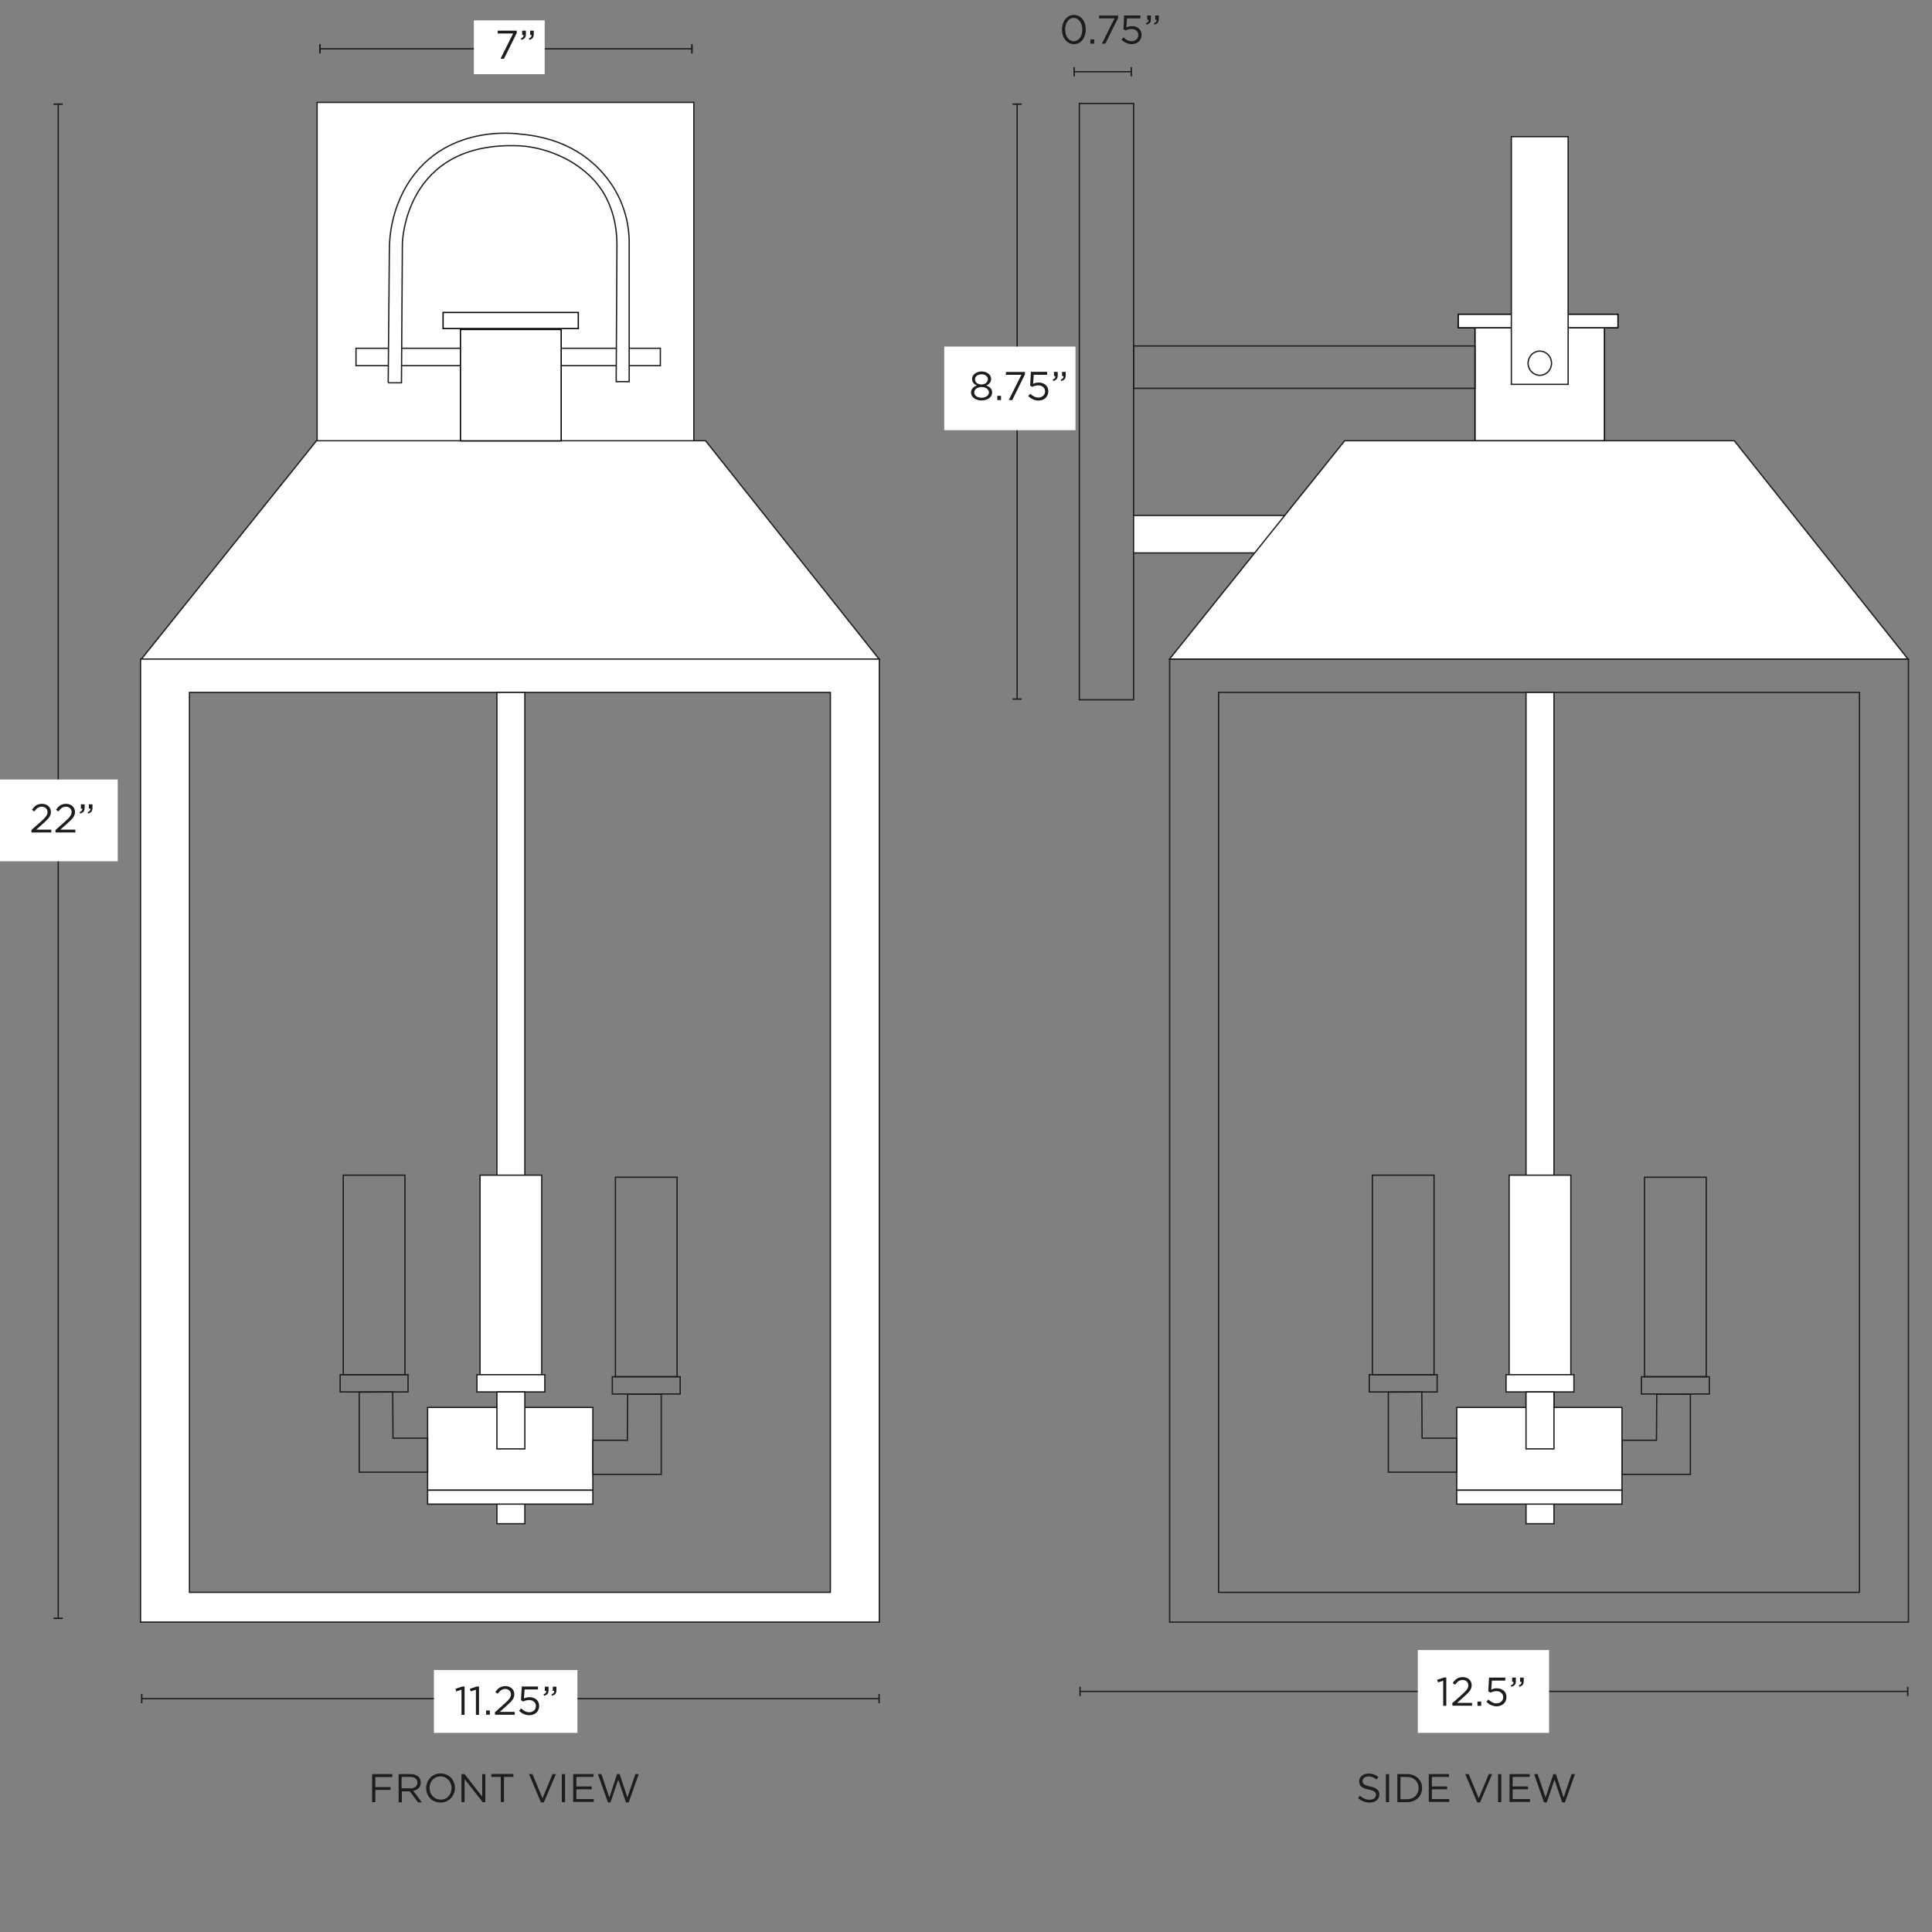 <svg xml:space="preserve" style="enable-background:new 0 0 1500 1500;" viewBox="0 0 1500 1500" height="1500px" width="1500px" y="0px" x="0px" xmlns:xlink="http://www.w3.org/1999/xlink" xmlns="http://www.w3.org/2000/svg" id="Capa_1" version="1.1">
<rect x="0" y="0" width="1500" height="1500" fill="#808080" stroke="none"/>
<style type="text/css">
	.st0{fill:#FFFFFF;stroke:#1D1D1B;stroke-miterlimit:10;}
	.st1{fill:#FFFFFF;stroke:#000000;stroke-miterlimit:10;}
	.st2{fill:none;stroke:#1D1D1B;stroke-miterlimit:10;}
	.st3{fill:#1D1D1B;}
	.st4{fill:#FFFFFF;}
</style>
<rect height="457.2" width="292.5" class="st0" y="79.5" x="246.2"></rect>
<rect height="87.8" width="100.5" class="st1" y="254.5" x="1145.2"></rect>
<rect height="463" width="42.1" class="st2" y="80.3" x="838"></rect>
<rect height="32.9" width="265.1" class="st2" y="268.6" x="880.1"></rect>
<rect height="29.1" width="126.9" class="st0" y="400.2" x="880.1"></rect>
<rect height="10.5" width="124" class="st1" y="244" x="1132.2"></rect>
<polygon points="1044,342.2 1346.5,342.2 1481.4,511.7 908,511.7" class="st0"></polygon>
<path d="M908.1,511.7v747.7h573.6V511.7L908.1,511.7L908.1,511.7z M1443.8,1236.3H946.1V537.6h497.6V1236.3z" class="st2"></path>
<rect height="192.3" width="44.1" class="st0" y="106.1" x="1173.4"></rect>
<ellipse ry="9.4" rx="9.1" cy="282" cx="1195.5" class="st2"></ellipse>
<rect height="645.4" width="21.7" class="st0" y="537.6" x="1184.8"></rect>
<rect height="64.3" width="128.3" class="st0" y="1092.7" x="1131"></rect>
<rect height="10.8" width="128.3" class="st0" y="1157" x="1131"></rect>
<polygon points="1286.1,1118.2 1286.3,1082.3 1312.4,1082.5 1312.4,1144.7 1301,1144.7 1289.4,1144.7 1259.3,1144.7 
	1259.3,1118.2" class="st2"></polygon>
<rect height="154.9" width="47.9" class="st2" y="914" x="1276.8"></rect>
<rect height="13.4" width="52.7" class="st2" y="1068.9" x="1274.4"></rect>
<polygon points="1104.1,1116.6 1103.9,1080.7 1077.9,1080.9 1077.9,1143 1089.3,1143 1100.8,1143 1131,1143 
	1131,1116.6" class="st2"></polygon>
<rect height="154.9" width="47.9" class="st2" y="912.4" x="1065.5"></rect>
<rect height="13.4" width="52.7" class="st2" y="1067.3" x="1063.1"></rect>
<rect height="154.9" width="47.9" class="st0" y="912.4" x="1171.7"></rect>
<rect height="13.4" width="52.7" class="st0" y="1067.3" x="1169.3"></rect>
<rect height="44.2" width="21.7" class="st0" y="1080.7" x="1184.8"></rect>
<polygon points="245.7,342.2 547.8,342.2 682.5,511.7 109.8,511.7" class="st0"></polygon>
<path d="M109.1,511.7v747.7h573.6V511.7L109.1,511.7L109.1,511.7z M644.7,1236.3H147.1V537.6h497.6V1236.3z" class="st0"></path>
<rect height="645.4" width="21.7" class="st0" y="537.6" x="385.8"></rect>
<rect height="64.3" width="128.3" class="st0" y="1092.7" x="332"></rect>
<rect height="10.8" width="128.3" class="st0" y="1157" x="332"></rect>
<polygon points="487.1,1118.2 487.3,1082.3 513.4,1082.5 513.4,1144.7 502,1144.7 490.4,1144.7 460.3,1144.7 
	460.3,1118.2" class="st2"></polygon>
<rect height="154.9" width="47.9" class="st2" y="914" x="477.8"></rect>
<rect height="13.4" width="52.7" class="st2" y="1068.9" x="475.4"></rect>
<polygon points="305.1,1116.6 304.9,1080.7 278.9,1080.9 278.9,1143 290.2,1143 301.8,1143 332,1143 332,1116.6" class="st2"></polygon>
<rect height="154.9" width="47.9" class="st2" y="912.4" x="266.5"></rect>
<rect height="13.4" width="52.7" class="st2" y="1067.3" x="264.1"></rect>
<rect height="154.9" width="47.9" class="st0" y="912.4" x="372.7"></rect>
<rect height="13.4" width="52.7" class="st0" y="1067.3" x="370.3"></rect>
<rect height="44.2" width="21.7" class="st0" y="1080.7" x="385.8"></rect>
<rect height="12.5" width="105" class="st1" y="242.6" x="344"></rect>
<g>
	<path d="M288.9,1377.4h15.7v2.3h-13.2v7.8h11.8v2.2h-11.8v9.5h-2.5V1377.4L288.9,1377.4z" class="st3"></path>
	<path d="M309.4,1377.4h9.4c2.7,0,4.8,0.8,6.2,2.2c1.1,1.1,1.7,2.6,1.7,4.3v0.1c0,3.6-2.5,5.7-5.9,6.4l6.7,8.9h-3
		l-6.3-8.5h-6.2v8.5h-2.5V1377.4z M318.5,1388.5c3.3,0,5.6-1.7,5.6-4.5v-0.1c0-2.7-2.1-4.3-5.6-4.3h-6.7v8.8L318.5,1388.5
		L318.5,1388.5z" class="st3"></path>
	<path d="M330.9,1388.3L330.9,1388.3c0-6.1,4.5-11.4,11.2-11.4c6.6,0,11.1,5.2,11.1,11.2v0.1c0,6-4.5,11.3-11.2,11.3
		S330.9,1394.3,330.9,1388.3z M350.6,1388.3L350.6,1388.3c0-5-3.6-9.1-8.6-9.1s-8.5,4-8.5,8.9v0.1c0,5,3.6,9,8.6,9
		C347.1,1397.3,350.6,1393.3,350.6,1388.3z" class="st3"></path>
	<path d="M358.4,1377.4h2.3l13.7,17.5v-17.5h2.4v21.8h-2l-14.1-17.9v17.9h-2.4V1377.4z" class="st3"></path>
	<path d="M388.8,1379.6h-7.3v-2.3h17.1v2.3h-7.3v19.5h-2.5L388.8,1379.6L388.8,1379.6z" class="st3"></path>
	<path d="M410.7,1377.4h2.7l7.8,18.8l7.8-18.8h2.6l-9.4,22h-2.2L410.7,1377.4L410.7,1377.4z" class="st3"></path>
	<path d="M436.2,1377.4h2.5v21.8h-2.5V1377.4z" class="st3"></path>
	<path d="M445,1377.4h15.8v2.2h-13.3v7.4h11.9v2.2h-11.9v7.6h13.5v2.2H445L445,1377.4L445,1377.4z" class="st3"></path>
	<path d="M464.2,1377.4h2.7l6.2,18.2l6-18.2h2l6,18.2l6.2-18.2h2.6l-7.8,22h-2.1l-6-17.7l-6,17.7H472L464.2,1377.4
		L464.2,1377.4z" class="st3"></path>
</g>
<g>
	<line y2="1318.8" x2="682.6" y1="1318.8" x1="110.1" class="st2"></line>
	<rect height="7.2" width="1.1" class="st3" y="1315.2" x="109.5"></rect>
	<rect height="7.2" width="1.1" class="st3" y="1315.2" x="682"></rect>
</g>
<rect height="48.8" width="111.4" class="st4" y="1296.6" x="336.9"></rect>
<g>
	<path d="M358.3,1311.9l-4.1,1.3l-0.6-2l5.3-1.8h1.8v22h-2.4V1311.9L358.3,1311.9z" class="st3"></path>
	<path d="M369.5,1311.9l-4.1,1.3l-0.6-2l5.3-1.8h1.8v22h-2.4V1311.9L369.5,1311.9z" class="st3"></path>
	<path d="M377.4,1328h2.9v3.3h-2.9V1328z" class="st3"></path>
	<path d="M384.2,1329.4l7.9-7c3.3-3,4.6-4.7,4.6-6.9c0-2.6-2-4.2-4.4-4.2c-2.5,0-4.1,1.3-5.9,3.7l-1.8-1.3
		c2-2.9,4-4.6,7.9-4.6s6.8,2.6,6.8,6.2v0.1c0,3.2-1.7,5.1-5.5,8.5l-5.8,5.2h11.6v2.2h-15.2L384.2,1329.4L384.2,1329.4z" class="st3"></path>
	<path d="M403,1328.2l1.6-1.8c1.9,1.8,4,3,6.2,3c3.1,0,5.3-2.1,5.3-4.8v-0.1c0-2.7-2.2-4.6-5.4-4.6
		c-1.8,0-3.3,0.6-4.6,1.2l-1.6-1.1l0.6-10.6h12.6v2.3h-10.4l-0.5,7c1.3-0.6,2.5-1,4.3-1c4.2,0,7.5,2.5,7.5,6.7v0.1
		c0,4.3-3.2,7.2-7.8,7.2C407.7,1331.6,404.9,1330.2,403,1328.2L403,1328.2z" class="st3"></path>
	<path d="M422,1315.5c1.6-0.6,2.2-1.4,2.1-2.7H423v-3.3h2.9v2.8c0,2.5-1.1,3.7-3.5,4.3L422,1315.5L422,1315.5z
		 M428.2,1315.5c1.6-0.6,2.2-1.4,2.1-2.7h-1.1v-3.3h2.8v2.8c0,2.5-1.1,3.7-3.4,4.3L428.2,1315.5L428.2,1315.5z" class="st3"></path>
</g>
<g>
	<line y2="1256.5" x2="45.2" y1="80.9" x1="45.2" class="st2"></line>
	<rect height="1.1" width="7.2" class="st3" y="80.3" x="41.5"></rect>
	<rect height="1.1" width="7.2" class="st3" y="1255.9" x="41.5"></rect>
</g>
<rect height="63.5" width="92.5" class="st4" y="605.2" x="-1.1"></rect>
<g>
	<path d="M24.4,644.4l7.9-7c3.3-3,4.6-4.7,4.6-6.9c0-2.6-2-4.2-4.4-4.2c-2.5,0-4.1,1.3-5.9,3.7l-1.8-1.3
		c2-2.9,4-4.6,7.9-4.6s6.8,2.6,6.8,6.2v0.1c0,3.2-1.7,5.1-5.5,8.5l-5.8,5.2h11.6v2.2H24.4L24.4,644.4L24.4,644.4z" class="st3"></path>
	<path d="M43.1,644.4l7.9-7c3.3-3,4.6-4.7,4.6-6.9c0-2.6-2-4.2-4.4-4.2c-2.5,0-4.1,1.3-5.9,3.7l-1.8-1.3
		c2-2.9,4-4.6,7.9-4.6s6.8,2.6,6.8,6.2v0.1c0,3.2-1.7,5.1-5.5,8.5l-5.8,5.2h11.6v2.2H43.1L43.1,644.4L43.1,644.4z" class="st3"></path>
	<path d="M61.8,630.5c1.6-0.6,2.2-1.4,2.1-2.7h-1.1v-3.3h2.9v2.8c0,2.5-1.1,3.7-3.5,4.3L61.8,630.5L61.8,630.5z
		 M68.1,630.5c1.6-0.6,2.2-1.4,2.1-2.7H69v-3.3h2.8v2.8c0,2.5-1.1,3.7-3.4,4.3L68.1,630.5L68.1,630.5z" class="st3"></path>
</g>
<g>
	<line y2="37.9" x2="537.2" y1="37.9" x1="248.4" class="st2"></line>
	<rect height="7.2" width="1.2" class="st3" y="34.3" x="247.8"></rect>
	<rect height="7.2" width="1.2" class="st3" y="34.3" x="536.6"></rect>
</g>
<rect height="41.8" width="55" class="st4" y="15.8" x="367.9"></rect>
<g>
	<path d="M398.4,26h-12v-2.2h14.8v1.8l-9.9,20h-2.7L398.4,26L398.4,26z" class="st3"></path>
	<path d="M404.4,29.8c1.6-0.6,2.2-1.4,2.1-2.7h-1.1v-3.3h2.9v2.8c0,2.5-1.1,3.7-3.5,4.3L404.4,29.8z M410.6,29.8
		c1.6-0.6,2.2-1.4,2.1-2.7h-1.1v-3.3h2.8v2.8c0,2.5-1.1,3.7-3.4,4.3L410.6,29.8z" class="st3"></path>
</g>
<g>
	<path d="M1054.4,1396l1.5-1.8c2.3,2.1,4.5,3.1,7.5,3.1c3,0,4.9-1.6,4.9-3.7v-0.1c0-2-1.1-3.2-5.7-4.1
		c-5-1.1-7.3-2.7-7.3-6.3v-0.1c0-3.4,3-6,7.2-6c3.2,0,5.5,0.9,7.7,2.7l-1.4,1.9c-2-1.6-4.1-2.4-6.3-2.4c-2.8,0-4.6,1.6-4.6,3.5v0.1
		c0,2.1,1.1,3.2,5.9,4.2c4.9,1.1,7.1,2.8,7.1,6.2v0.1c0,3.7-3.1,6.2-7.4,6.2C1059.8,1399.5,1057,1398.3,1054.4,1396L1054.4,1396z" class="st3"></path>
	<path d="M1076,1377.4h2.5v21.8h-2.5V1377.4z" class="st3"></path>
	<path d="M1084.9,1377.4h7.6c6.9,0,11.6,4.7,11.6,10.8v0.1c0,6.1-4.7,10.9-11.6,10.9h-7.6V1377.4L1084.9,1377.4z
		 M1092.4,1396.9c5.5,0,9-3.7,9-8.6v-0.1c0-4.8-3.5-8.6-9-8.6h-5.1v17.3L1092.4,1396.9L1092.4,1396.9z" class="st3"></path>
	<path d="M1109.2,1377.4h15.8v2.2h-13.3v7.4h11.9v2.2h-11.9v7.6h13.5v2.2h-15.9V1377.4L1109.2,1377.4z" class="st3"></path>
	<path d="M1137.6,1377.4h2.7l7.8,18.8l7.8-18.8h2.6l-9.4,22h-2.2L1137.6,1377.4L1137.6,1377.4z" class="st3"></path>
	<path d="M1163.1,1377.4h2.5v21.8h-2.5V1377.4z" class="st3"></path>
	<path d="M1171.9,1377.4h15.8v2.2h-13.3v7.4h11.9v2.2h-11.9v7.6h13.5v2.2h-15.9V1377.4L1171.9,1377.4z" class="st3"></path>
	<path d="M1191.1,1377.4h2.7l6.2,18.2l6-18.2h2l6,18.2l6.2-18.2h2.6l-7.8,22h-2.1l-6-17.7l-6,17.7h-2.1L1191.1,1377.4
		L1191.1,1377.4z" class="st3"></path>
</g>
<g>
	<line y2="1313.2" x2="1481.2" y1="1313.2" x1="838.5" class="st2"></line>
	<rect height="7.2" width="1.1" class="st3" y="1309.6" x="838"></rect>
	<rect height="7.2" width="1.1" class="st3" y="1309.6" x="1480.6"></rect>
</g>
<rect height="64.3" width="101.9" class="st4" y="1281.1" x="1100.8"></rect>
<g>
	<path d="M1120.5,1304.9l-4.1,1.3l-0.6-2l5.3-1.8h1.8v22h-2.4V1304.9L1120.5,1304.9z" class="st3"></path>
	<path d="M1127.5,1322.4l7.9-7c3.3-3,4.6-4.7,4.6-6.9c0-2.6-2-4.2-4.4-4.2c-2.5,0-4.1,1.3-5.9,3.7l-1.8-1.3
		c2-2.9,4-4.6,7.9-4.6c3.8,0,6.8,2.6,6.8,6.2v0.1c0,3.2-1.7,5.1-5.5,8.5l-5.8,5.2h11.6v2.2h-15.2L1127.5,1322.4L1127.5,1322.4z" class="st3"></path>
	<path d="M1147.1,1321.1h2.9v3.3h-2.9V1321.1z" class="st3"></path>
	<path d="M1154,1321.3l1.6-1.8c1.9,1.8,4,3,6.2,3c3.1,0,5.3-2.1,5.3-4.8v-0.1c0-2.7-2.2-4.6-5.4-4.6
		c-1.8,0-3.3,0.6-4.6,1.2l-1.6-1.1l0.6-10.6h12.6v2.3h-10.4l-0.5,7c1.3-0.6,2.5-1,4.3-1c4.2,0,7.5,2.5,7.5,6.7v0.1
		c0,4.3-3.2,7.2-7.8,7.2C1158.7,1324.7,1156,1323.2,1154,1321.3L1154,1321.3z" class="st3"></path>
	<path d="M1173,1308.5c1.6-0.6,2.2-1.4,2.1-2.7h-1.1v-3.3h2.9v2.8c0,2.5-1.1,3.7-3.5,4.3L1173,1308.5L1173,1308.5z
		 M1179.2,1308.5c1.6-0.6,2.2-1.4,2.1-2.7h-1.1v-3.3h2.8v2.8c0,2.5-1.1,3.7-3.4,4.3L1179.2,1308.5L1179.2,1308.5z" class="st3"></path>
</g>
<g>
	<line y2="542.8" x2="789.7" y1="80.9" x1="789.7" class="st2"></line>
	<rect height="1.1" width="7.2" class="st3" y="80.3" x="786.1"></rect>
	<rect height="1.1" width="7.2" class="st3" y="542.2" x="786.1"></rect>
</g>
<rect height="64.9" width="101.9" class="st4" y="269.1" x="733.1"></rect>
<g>
	<path d="M753.9,304.7L753.9,304.7c0-2.6,1.9-4.5,4.5-5.4c-2-0.9-3.7-2.5-3.7-5v-0.1c0-3.4,3.5-5.8,7.4-5.8
		c4,0,7.4,2.4,7.4,5.8v0.1c0,2.5-1.7,4.1-3.7,5c2.6,1,4.5,2.7,4.5,5.3v0.1c0,3.7-3.6,6.2-8.2,6.2S753.9,308.4,753.9,304.7
		L753.9,304.7z M767.8,304.7L767.8,304.7c0-2.5-2.5-4.2-5.7-4.2c-3.2,0-5.7,1.7-5.7,4.1v0.1c0,2.2,2.1,4.1,5.7,4.1
		C765.6,308.7,767.8,306.9,767.8,304.7z M767,294.4L767,294.4c0-2.2-2.1-3.8-5-3.8c-2.8,0-5,1.6-5,3.8v0.1c0,2.4,2.2,4,5,4
		S767,296.8,767,294.4z" class="st3"></path>
	<path d="M774.3,307.3h2.9v3.3h-2.9V307.3z" class="st3"></path>
	<path d="M793,291h-12v-2.2h14.8v1.8l-9.9,20h-2.7L793,291L793,291z" class="st3"></path>
	<path d="M798.3,307.5l1.6-1.8c1.9,1.8,4,3,6.2,3c3.1,0,5.3-2.1,5.3-4.8v-0.1c0-2.7-2.2-4.6-5.4-4.6
		c-1.8,0-3.3,0.6-4.6,1.2l-1.6-1.1l0.6-10.6h12.6v2.3h-10.4l-0.5,7c1.3-0.6,2.5-1,4.3-1c4.2,0,7.5,2.5,7.5,6.7v0.1
		c0,4.3-3.2,7.2-7.8,7.2C803,310.9,800.3,309.4,798.3,307.5L798.3,307.5z" class="st3"></path>
	<path d="M817.3,294.7c1.6-0.6,2.2-1.4,2.1-2.7h-1.1v-3.3h2.9v2.8c0,2.5-1.1,3.7-3.5,4.3L817.3,294.7L817.3,294.7z
		 M823.6,294.7c1.6-0.6,2.2-1.4,2.1-2.7h-1.1v-3.3h2.8v2.8c0,2.5-1.1,3.7-3.4,4.3L823.6,294.7L823.6,294.7z" class="st3"></path>
</g>
<g>
	<line y2="55.7" x2="878.3" y1="55.7" x1="833.9" class="st2"></line>
	<rect height="7.2" width="1.1" class="st3" y="52.1" x="833.4"></rect>
	<rect height="7.2" width="1.1" class="st3" y="52.1" x="877.8"></rect>
</g>
<g>
	<path d="M824.5,23L824.5,23c0-6.2,3.7-11.4,9.3-11.4c5.6,0,9.2,5.1,9.2,11.2V23c0,6.1-3.6,11.3-9.2,11.3
		C828.1,34.2,824.5,29.1,824.5,23z M840.3,23L840.3,23c0-4.8-2.6-9.1-6.7-9.1c-4.1,0-6.6,4.2-6.6,9V23c0,4.8,2.6,9,6.7,9
		C837.8,32,840.3,27.8,840.3,23L840.3,23z" class="st3"></path>
	<path d="M846.6,30.6h2.9v3.3h-2.9V30.6z" class="st3"></path>
	<path d="M865.3,14.3h-12v-2.2h14.8v1.8l-9.9,20h-2.7L865.3,14.3L865.3,14.3z" class="st3"></path>
	<path d="M870.7,30.8l1.6-1.8c1.9,1.8,4,3,6.2,3c3.1,0,5.3-2.1,5.3-4.8v-0.1c0-2.7-2.2-4.6-5.4-4.6
		c-1.8,0-3.3,0.6-4.6,1.2l-1.6-1.1l0.6-10.6h12.6v2.3h-10.4l-0.5,7c1.3-0.6,2.5-1,4.3-1c4.2,0,7.5,2.5,7.5,6.7v0.1
		c0,4.3-3.2,7.2-7.8,7.2C875.3,34.2,872.6,32.7,870.7,30.8L870.7,30.8z" class="st3"></path>
	<path d="M889.7,18c1.6-0.6,2.2-1.4,2.1-2.7h-1.1v-3.3h2.9v2.8c0,2.5-1.1,3.7-3.5,4.3L889.7,18z M895.9,18
		c1.6-0.6,2.2-1.4,2.1-2.7h-1.1v-3.3h2.8v2.8c0,2.5-1.1,3.7-3.4,4.3L895.9,18L895.9,18z" class="st3"></path>
</g>
<rect height="13.5" width="236.3" class="st0" y="270.4" x="276.4"></rect>
<rect height="86.5" width="78.2" class="st1" y="255.8" x="357.5"></rect>
<path d="M301.4,297.2l10.3,0l0.7-108c0,0,1.1-79.6,90.2-76c0,0,31.1,0.1,55.7,23.7C473,151,479,170.7,479,190
	l-0.6,106.3h10.1V188.4c0-16.5-4.9-32.7-14.7-46.7c-12-17-33.3-34.6-70.2-37.6c0,0-66.5-10.6-93.2,50.5c-5.4,12.4-8,25.7-8.1,39.1
	L301.4,297.2" class="st0"></path>
</svg>

